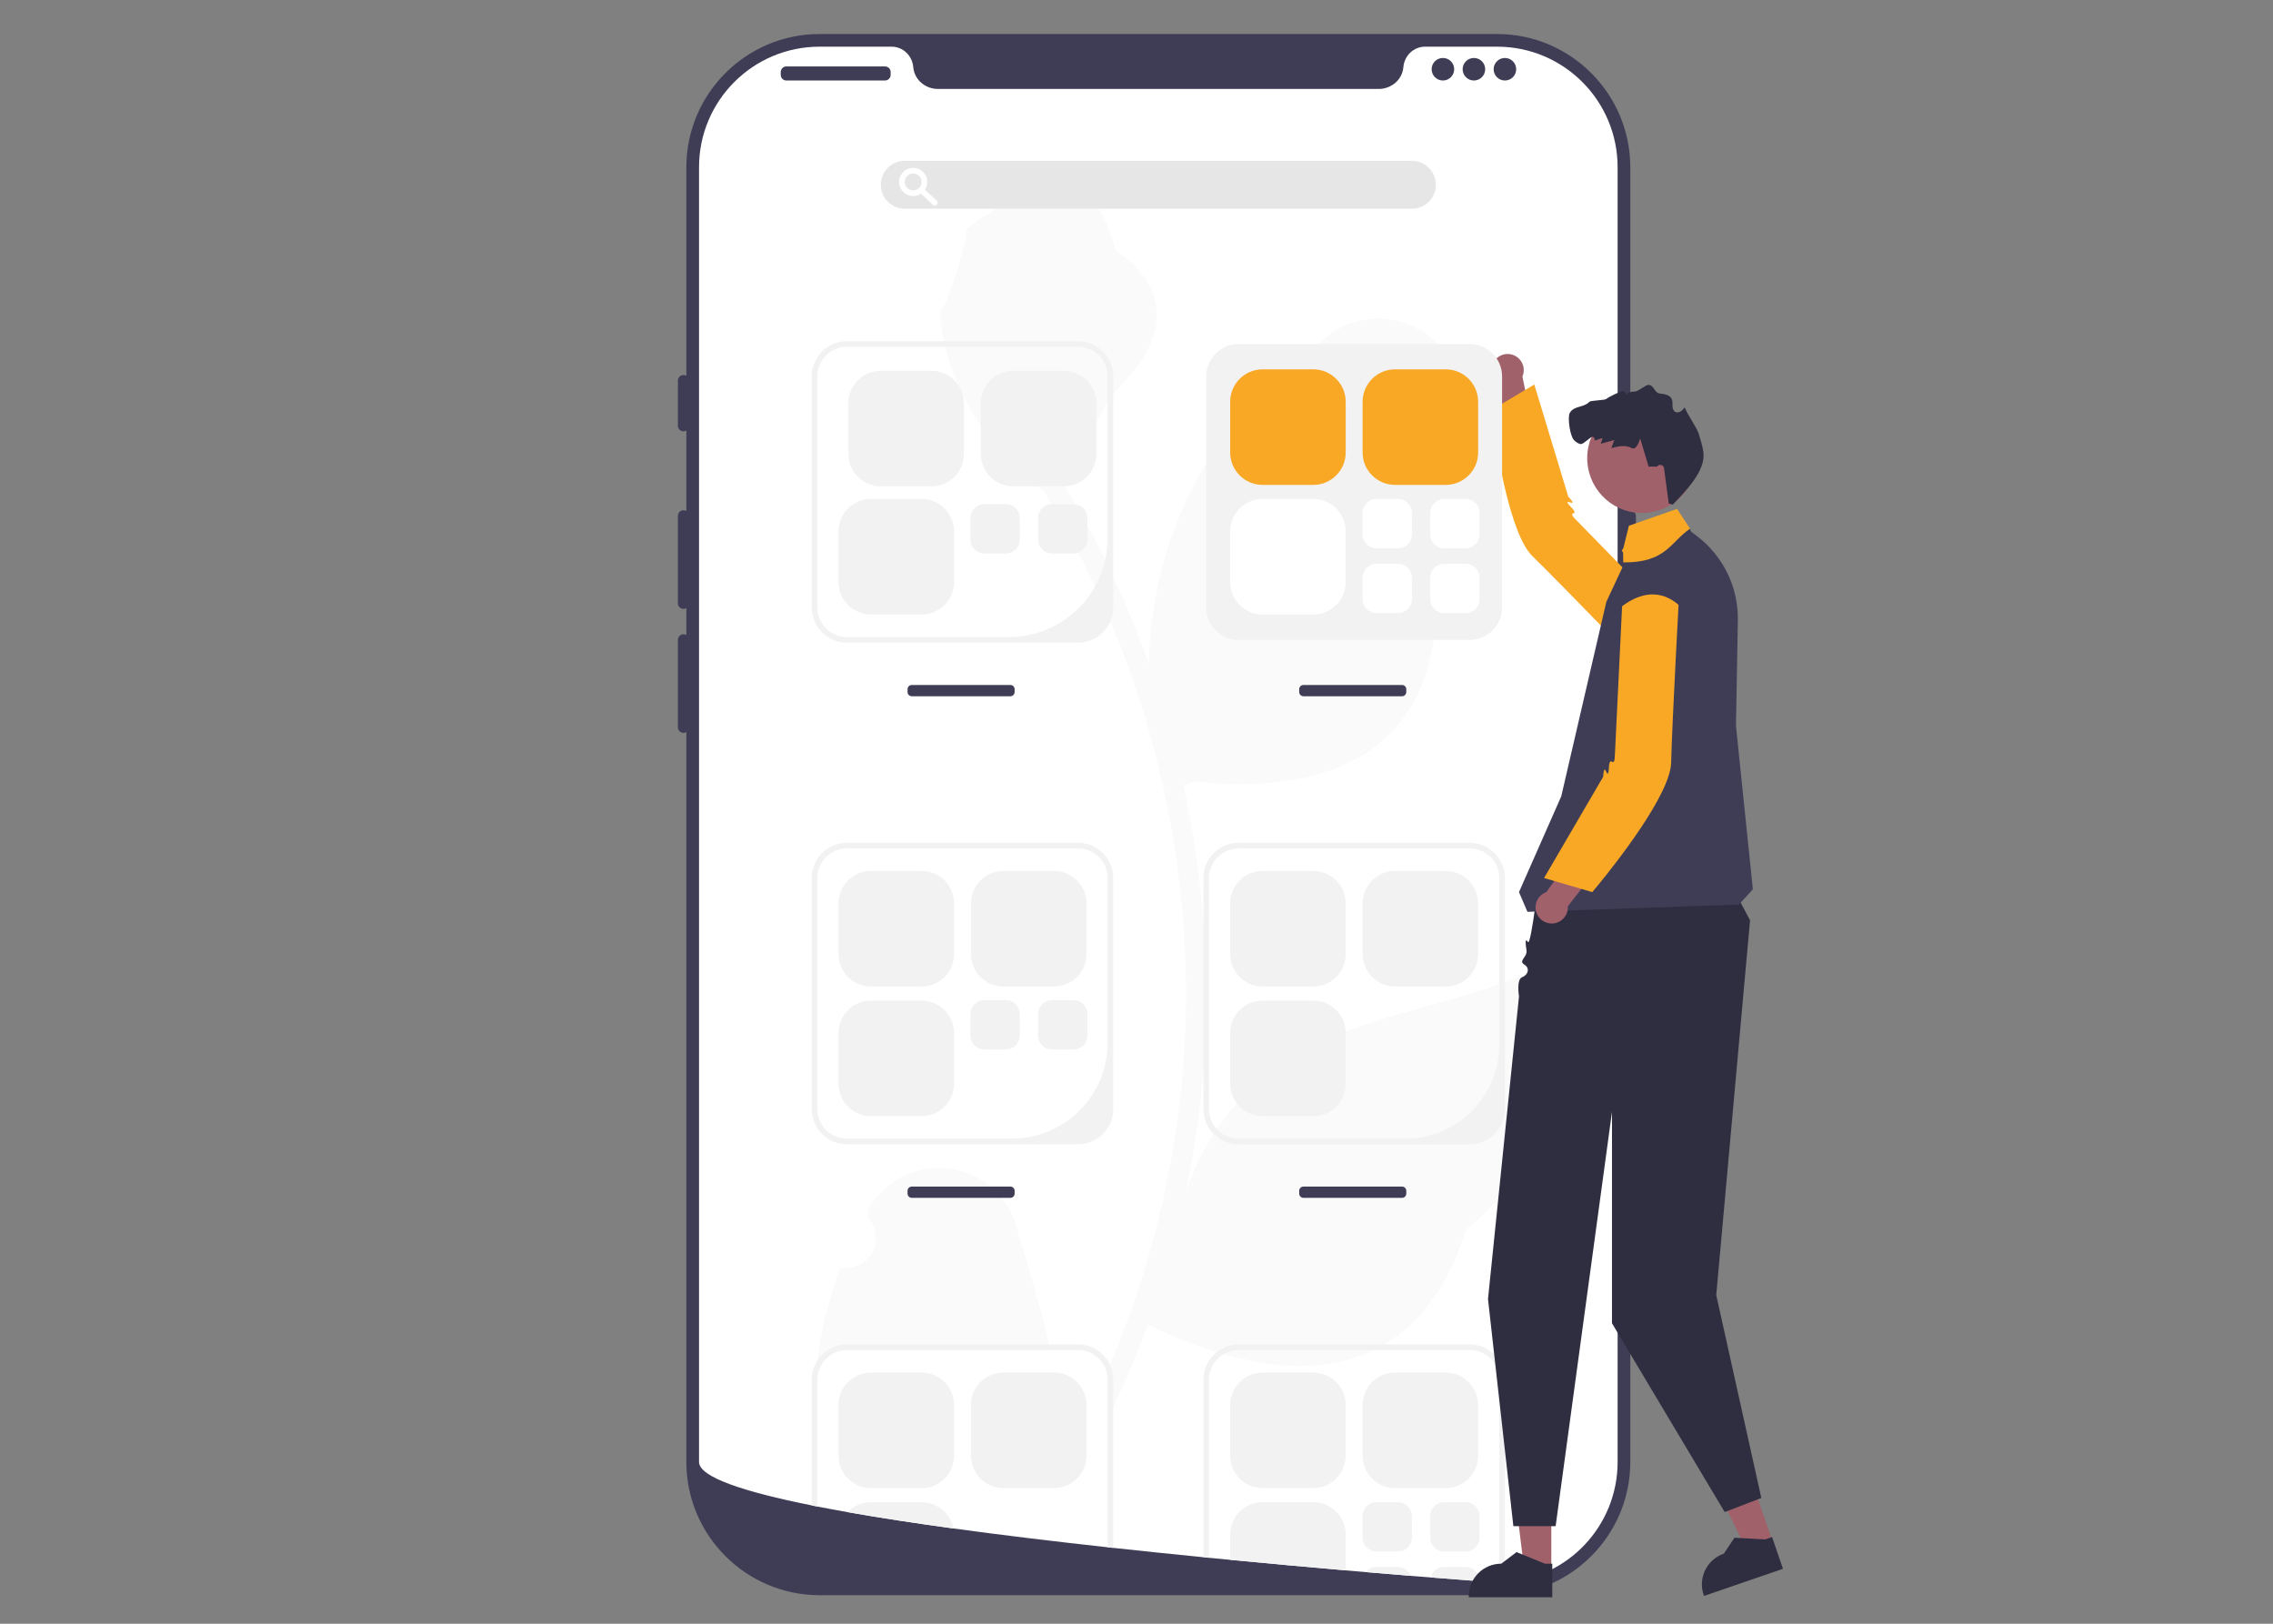 <svg xmlns="http://www.w3.org/2000/svg" xmlns:xlink="http://www.w3.org/1999/xlink" id="Layer_2" x="0px" y="0px" width="350px" height="250px" viewBox="0 0 350 250" xml:space="preserve"><rect x="0" y="0" width="350" height="250" fill="#808080" stroke="none"/><path fill="#3F3D56" d="M230.522,245.605H126.198c-11.311,0-20.513-9.201-20.513-20.512V25.749c0-11.31,9.202-20.512,20.513-20.512 h104.325c11.311,0,20.513,9.202,20.513,20.512v199.345C251.035,236.404,241.833,245.605,230.522,245.605L230.522,245.605z"></path><path fill="#3F3D56" d="M251.035,78.562c-0.479,0-0.868,0.39-0.868,0.868v27.769c0,0.478,0.39,0.868,0.868,0.868 s0.867-0.39,0.867-0.868V79.43C251.902,78.952,251.514,78.562,251.035,78.562z"></path><path fill="#FFFFFF" d="M249.082,25.749V225.09c0,9.846-7.661,17.897-17.35,18.523h-0.005c-0.143,0.008-0.286,0.016-0.434,0.021 c-0.257,0.014-0.513,0.018-0.772,0.018c0,0-0.955-0.069-2.698-0.2c-1.763-0.129-4.327-0.325-7.523-0.581 c-0.959-0.074-1.971-0.156-3.038-0.242c-2.126-0.174-4.46-0.365-6.964-0.582c-0.998-0.082-2.03-0.173-3.084-0.265 c-5.39-0.465-11.425-1.007-17.79-1.623c-1.075-0.1-2.16-0.203-3.253-0.312c-0.287-0.03-0.577-0.057-0.868-0.088 c-4.539-0.446-9.203-0.928-13.885-1.44c-0.29-0.029-0.582-0.06-0.867-0.09c-8.066-0.89-16.162-1.857-23.738-2.898 c-5.827-0.799-11.346-1.641-16.301-2.513c-1.614-0.286-3.167-0.573-4.651-0.863c-0.292-0.056-0.582-0.113-0.868-0.173 c-10.487-2.102-17.355-4.365-17.355-6.691V25.749c0-10.252,8.309-18.562,18.561-18.562h11.081c1.771,0,3.193,1.38,3.345,3.146 c0.014,0.117,0.026,0.234,0.048,0.351c0.322,1.775,1.948,3.011,3.753,3.011h67.867c1.805,0,3.432-1.236,3.753-3.011 c0.022-0.117,0.035-0.234,0.047-0.351c0.153-1.766,1.576-3.146,3.347-3.146h11.081C240.773,7.187,249.082,15.496,249.082,25.749z"></path><path fill="#FAFAFA" d="M161.517,206.99c0.065,0.291,0.121,0.577,0.178,0.868h-31.278c-2.021,0-3.74,1.323-4.334,3.149 c-0.117-0.19-0.239-0.382-0.355-0.573v-0.003c0.034-0.304,0.069-0.608,0.108-0.912c0.62-4.907,1.835-9.728,3.619-14.344 c2.521,0.434,4.92-1.259,5.358-3.779c0.23-1.345-0.143-2.729-1.024-3.774l-0.156-1.288l0.16-0.287 c3.45-5.948,11.069-7.97,17.012-4.521c2.825,1.636,4.895,4.321,5.758,7.471C158.202,194.946,160.242,200.951,161.517,206.99z"></path><path fill="#FAFAFA" d="M245.733,157.983l-0.079,0.282c-1.696,0.456-3.361,1.015-4.984,1.676c-0.929,0.381-1.845,0.793-2.747,1.24 c-3.106,1.553-4.364,5.328-2.807,8.434c0.785,1.576,2.199,2.747,3.896,3.233l0.121,0.035l0.261,0.073 c-3.585,6.227-8.21,11.793-13.677,16.452c-7.875,24.736-28.323,24.605-48.946,14.522l-0.012-0.005 c-1.588,4.339-3.372,8.596-5.342,12.77c-0.287,0.603-0.572,1.202-0.867,1.801v-6.083c0-0.391-0.048-0.772-0.144-1.133 c0.173-0.386,0.338-0.772,0.503-1.163c5.299-12.46,8.873-25.629,10.592-39.136c0.664-5.271,1.032-10.573,1.105-15.884 c0.057-4.353-0.082-8.699-0.407-13.038c-1.806-23.551-9.168-46.339-21.49-66.492c-6.591-4.751-11.567-11.411-14.257-19.078 c-0.981-2.755-1.553-5.641-1.705-8.565c0.786,0.208,4.53-11.676,4.018-12.496c1.328-1.549,3.423-2.139,4.846-3.631 c7.073-7.437,15.221-4.955,18.167,6.725c8.694,5.853,7.81,13.637,1.171,20.396c-4.222,4.3-5.532,10.669-9.35,15.359 c0.273,0.46,0.564,0.912,0.837,1.372c5.016,8.443,9.189,17.355,12.465,26.614c0.164-9.889,2.672-19.598,7.32-28.328 c4.615-8.101,12.161-14.461,18.938-21.117c5.017-4.998,13.139-4.985,18.137,0.031c2.399,2.408,3.744,5.67,3.744,9.068l-0.009,0.33 c-0.928,0.382-1.844,0.794-2.746,1.241c-3.106,1.553-4.36,5.333-2.808,8.435c0.786,1.575,2.2,2.751,3.896,3.232l0.121,0.035 c-0.702,3.093-1.635,6.126-2.798,9.077c3.853,29.95-13.672,38.48-36.854,36.047c-0.548,0.199-1.076,0.399-1.618,0.582 c2.828,12.995,3.952,26.305,3.345,39.587c-0.382,7.835-1.397,15.628-3.032,23.299l0.073-0.269 c2.759-8.414,8.335-15.615,15.789-20.393c11.06-6.973,25.599-8.223,37.244-13.48c3.596-1.719,7.901-0.195,9.619,3.401 C246.002,154.582,246.167,156.331,245.733,157.983z"></path><path fill="#3F3D56" d="M105.251,57.735c-0.479,0-0.868,0.39-0.868,0.868v6.942c0,0.479,0.389,0.867,0.868,0.867 s0.868-0.389,0.868-0.867v-6.942C106.119,58.125,105.73,57.735,105.251,57.735L105.251,57.735z"></path><path fill="#3F3D56" d="M105.251,78.562c-0.479,0-0.868,0.39-0.868,0.868v13.45c0,0.479,0.389,0.868,0.868,0.868 s0.868-0.39,0.868-0.868V79.43C106.119,78.952,105.73,78.562,105.251,78.562z"></path><path fill="#3F3D56" d="M105.251,97.652c-0.479,0-0.868,0.39-0.868,0.868v13.45c0,0.479,0.389,0.868,0.868,0.868 s0.868-0.389,0.868-0.868v-13.45C106.119,98.042,105.73,97.652,105.251,97.652z"></path><path fill="#3F3D56" d="M121.088,10.226h15.186c0.479,0,0.868,0.389,0.868,0.868v0.434c0,0.479-0.389,0.868-0.868,0.868h-15.186 c-0.479,0-0.868-0.389-0.868-0.868v-0.434C120.22,10.615,120.609,10.226,121.088,10.226z"></path><circle fill="#3F3D56" cx="222.182" cy="10.66" r="1.736"></circle><circle fill="#3F3D56" cx="226.955" cy="10.66" r="1.736"></circle><circle fill="#3F3D56" cx="231.728" cy="10.66" r="1.736"></circle><path fill="#E6E6E6" d="M217.409,32.137h-78.099c-2.033,0-3.688-1.655-3.688-3.688c0-2.033,1.654-3.688,3.688-3.688h78.099 c2.033,0,3.688,1.654,3.688,3.688C221.098,30.482,219.442,32.137,217.409,32.137z"></path><path fill="#FFFFFF" d="M140.613,30.185c-1.196,0-2.169-0.973-2.169-2.169s0.973-2.169,2.169-2.169c1.196,0,2.169,0.973,2.169,2.169 S141.809,30.185,140.613,30.185z M140.613,26.713c-0.718,0-1.302,0.584-1.302,1.302s0.584,1.301,1.302,1.301 s1.302-0.583,1.302-1.301S141.331,26.713,140.613,26.713z"></path><path fill="#FFFFFF" d="M143.951,31.659c-0.106,0-0.213-0.039-0.297-0.117l-2.036-1.909c-0.176-0.164-0.185-0.438-0.02-0.613 c0.163-0.175,0.438-0.184,0.613-0.02l2.036,1.909c0.175,0.164,0.184,0.438,0.02,0.613C144.182,31.613,144.066,31.659,143.951,31.659 z"></path><path fill="#3F3D56" d="M140.396,105.463c-0.359,0-0.651,0.292-0.651,0.65v0.434c0,0.359,0.292,0.651,0.651,0.651h15.186 c0.359,0,0.651-0.292,0.651-0.651v-0.434c0-0.358-0.292-0.65-0.651-0.65H140.396z"></path><path fill="#F2F2F2" d="M165.995,98.955h-35.578c-2.99,0-5.423-2.433-5.423-5.424V57.953c0-2.991,2.433-5.424,5.423-5.424h35.578 c2.99,0,5.423,2.433,5.423,5.424v35.578C171.418,96.521,168.985,98.955,165.995,98.955z M130.417,53.397 c-2.516,0-4.555,2.04-4.555,4.556v35.578c0,2.517,2.039,4.556,4.555,4.556h24.921c8.401,0,15.213-6.811,15.213-15.212V57.953 c0-2.516-2.04-4.556-4.556-4.556H130.417z"></path><g>	<path fill="#F2F2F2" d="M135.623,57.085c-2.751,0-4.989,2.239-4.989,4.99v7.81c0,2.751,2.238,4.99,4.989,4.99h7.81  c2.752,0,4.99-2.239,4.99-4.99v-7.81c0-2.751-2.238-4.99-4.99-4.99H135.623L135.623,57.085z"></path>	<path fill="#F2F2F2" d="M156.016,57.085c-2.751,0-4.99,2.239-4.99,4.99v7.81c0,2.751,2.239,4.99,4.99,4.99h7.81  c2.752,0,4.99-2.239,4.99-4.99v-7.81c0-2.751-2.238-4.99-4.99-4.99H156.016L156.016,57.085z"></path>	<path fill="#F2F2F2" d="M134.105,76.827c-2.752,0-4.99,2.238-4.99,4.989v7.81c0,2.751,2.238,4.989,4.99,4.989h7.81  c2.751,0,4.989-2.238,4.989-4.989v-7.81c0-2.751-2.238-4.989-4.989-4.989H134.105z"></path></g><path fill="#3F3D56" d="M200.705,105.463c-0.359,0-0.65,0.292-0.65,0.65v0.434c0,0.359,0.291,0.651,0.65,0.651h15.186 c0.359,0,0.651-0.292,0.651-0.651v-0.434c0-0.358-0.292-0.65-0.651-0.65H200.705z"></path><path fill="#3F3D56" d="M140.396,182.693c-0.359,0-0.651,0.291-0.651,0.65v0.434c0,0.359,0.292,0.651,0.651,0.651h15.186 c0.359,0,0.651-0.292,0.651-0.651v-0.434c0-0.359-0.292-0.65-0.651-0.65H140.396z"></path><path fill="#F2F2F2" d="M165.995,176.185h-35.578c-2.99,0-5.423-2.433-5.423-5.423v-35.578c0-2.99,2.433-5.424,5.423-5.424h35.578 c2.99,0,5.423,2.434,5.423,5.424v35.578C171.418,173.752,168.985,176.185,165.995,176.185z M130.417,130.628 c-2.516,0-4.555,2.039-4.555,4.556v35.578c0,2.516,2.039,4.556,4.555,4.556h25.355c8.162,0,14.779-6.617,14.779-14.778v-25.355 c0-2.517-2.04-4.556-4.556-4.556H130.417L130.417,130.628z"></path><path fill="#F2F2F2" d="M134.105,134.099c-2.752,0-4.99,2.238-4.99,4.989v7.81c0,2.752,2.238,4.99,4.99,4.99h7.81 c2.751,0,4.989-2.238,4.989-4.99v-7.81c0-2.751-2.238-4.989-4.989-4.989H134.105z"></path><path fill="#F2F2F2" d="M154.497,134.099c-2.751,0-4.989,2.238-4.989,4.989v7.81c0,2.752,2.238,4.99,4.989,4.99h7.811 c2.751,0,4.989-2.238,4.989-4.99v-7.81c0-2.751-2.238-4.989-4.989-4.989H154.497z"></path><path fill="#F2F2F2" d="M134.105,154.058c-2.752,0-4.99,2.238-4.99,4.989v7.81c0,2.752,2.238,4.99,4.99,4.99h7.81 c2.751,0,4.989-2.238,4.989-4.99v-7.81c0-2.751-2.238-4.989-4.989-4.989H134.105z"></path><path fill="#3F3D56" d="M200.705,182.693c-0.359,0-0.65,0.291-0.65,0.65v0.434c0,0.359,0.291,0.651,0.65,0.651h15.186 c0.359,0,0.651-0.292,0.651-0.651v-0.434c0-0.359-0.292-0.65-0.651-0.65H200.705z"></path><path fill="#F2F2F2" d="M226.304,176.185h-35.578c-2.991,0-5.423-2.433-5.423-5.423v-35.578c0-2.99,2.432-5.424,5.423-5.424h35.578 c2.99,0,5.424,2.434,5.424,5.424v35.578C231.728,173.752,229.294,176.185,226.304,176.185z M190.726,130.628 c-2.516,0-4.556,2.039-4.556,4.556v35.578c0,2.516,2.04,4.556,4.556,4.556h25.642c8.004,0,14.492-6.488,14.492-14.493v-25.641 c0-2.517-2.039-4.556-4.556-4.556H190.726z"></path><path fill="#F2F2F2" d="M194.414,134.099c-2.752,0-4.99,2.238-4.99,4.989v7.81c0,2.752,2.238,4.99,4.99,4.99h7.81 c2.751,0,4.989-2.238,4.989-4.99v-7.81c0-2.751-2.238-4.989-4.989-4.989H194.414z"></path><path fill="#F2F2F2" d="M214.807,134.099c-2.752,0-4.99,2.238-4.99,4.989v7.81c0,2.752,2.238,4.99,4.99,4.99h7.809 c2.752,0,4.99-2.238,4.99-4.99v-7.81c0-2.751-2.238-4.989-4.99-4.989H214.807z"></path><path fill="#F2F2F2" d="M194.414,154.058c-2.752,0-4.99,2.238-4.99,4.989v7.81c0,2.752,2.238,4.99,4.99,4.99h7.81 c2.751,0,4.989-2.238,4.989-4.99v-7.81c0-2.751-2.238-4.989-4.989-4.989H194.414z"></path><path fill="#F2F2F2" d="M171.418,212.412v25.906c-0.29-0.029-0.582-0.06-0.867-0.09v-25.816c0-0.391-0.048-0.772-0.143-1.132 c-0.504-1.966-2.291-3.424-4.413-3.424h-35.578c-2.022,0-3.741,1.323-4.335,3.15c-0.143,0.442-0.221,0.915-0.221,1.405v19.542 c-0.292-0.056-0.582-0.113-0.868-0.173v-19.369c0-1.063,0.308-2.057,0.842-2.894c0.963-1.519,2.655-2.53,4.582-2.53h35.578 c2.17,0,4.044,1.28,4.916,3.128C171.236,210.812,171.418,211.592,171.418,212.412L171.418,212.412z"></path><path fill="#F2F2F2" d="M141.915,211.329h-7.81c-2.751,0-4.99,2.239-4.99,4.99v7.81c0,2.75,2.239,4.989,4.99,4.989h7.81 c2.75,0,4.989-2.239,4.989-4.989v-7.81C146.904,213.568,144.665,211.329,141.915,211.329L141.915,211.329z"></path><path fill="#F2F2F2" d="M162.307,211.329h-7.811c-2.75,0-4.989,2.239-4.989,4.99v7.81c0,2.75,2.239,4.989,4.989,4.989h7.811 c2.75,0,4.989-2.239,4.989-4.989v-7.81C167.296,213.568,165.058,211.329,162.307,211.329L162.307,211.329z"></path><path fill="#F2F2F2" d="M141.915,231.286h-7.81c-1.41,0-2.687,0.59-3.593,1.531c4.955,0.872,10.474,1.714,16.301,2.513 C146.371,233.03,144.344,231.286,141.915,231.286z"></path><path fill="#F2F2F2" d="M231.728,212.412v31.222h-0.867v-31.222c0-2.513-2.044-4.556-4.556-4.556h-35.579 c-2.512,0-4.555,2.043-4.555,4.556v27.435c-0.287-0.03-0.577-0.057-0.868-0.088v-27.347c0-2.989,2.434-5.424,5.423-5.424h35.579 C229.293,206.988,231.728,209.423,231.728,212.412L231.728,212.412z"></path><path fill="#F2F2F2" d="M202.224,211.329h-7.81c-2.751,0-4.99,2.239-4.99,4.99v7.81c0,2.75,2.239,4.989,4.99,4.989h7.81 c2.751,0,4.989-2.239,4.989-4.989v-7.81C207.213,213.568,204.975,211.329,202.224,211.329L202.224,211.329z"></path><path fill="#F2F2F2" d="M222.615,211.329h-7.809c-2.752,0-4.99,2.239-4.99,4.99v7.81c0,2.75,2.238,4.989,4.99,4.989h7.809 c2.752,0,4.99-2.239,4.99-4.989v-7.81C227.605,213.568,225.367,211.329,222.615,211.329L222.615,211.329z"></path><path fill="#F2F2F2" d="M202.224,231.286h-7.81c-2.751,0-4.99,2.239-4.99,4.989v3.883c6.365,0.616,12.4,1.158,17.79,1.623v-5.506 C207.214,233.525,204.975,231.286,202.224,231.286z"></path><path fill="#F2F2F2" d="M151.56,153.983c-1.174,0-2.13,0.955-2.13,2.129v3.333c0,1.176,0.956,2.13,2.13,2.13h3.333 c1.174,0,2.129-0.954,2.129-2.13v-3.333c0-1.174-0.955-2.129-2.129-2.129H151.56z"></path><path fill="#F2F2F2" d="M161.973,153.983c-1.175,0-2.13,0.955-2.13,2.129v3.333c0,1.176,0.955,2.13,2.13,2.13h3.333 c1.175,0,2.13-0.954,2.13-2.13v-3.333c0-1.174-0.955-2.129-2.13-2.129H161.973z"></path><path fill="#F2F2F2" d="M151.56,77.62c-1.174,0-2.13,0.956-2.13,2.129v3.333c0,1.174,0.956,2.13,2.13,2.13h3.333 c1.174,0,2.129-0.956,2.129-2.13V79.75c0-1.174-0.955-2.129-2.129-2.129H151.56z"></path><path fill="#F2F2F2" d="M161.973,77.62c-1.175,0-2.13,0.956-2.13,2.129v3.333c0,1.174,0.955,2.13,2.13,2.13h3.333 c1.175,0,2.13-0.956,2.13-2.13V79.75c0-1.174-0.955-2.129-2.13-2.129H161.973z"></path><path fill="#F2F2F2" d="M215.279,231.288h-3.332c-1.176,0-2.131,0.954-2.131,2.13v3.332c0,1.176,0.955,2.131,2.131,2.131h3.332 c1.176,0,2.13-0.955,2.13-2.131v-3.332C217.409,232.242,216.455,231.288,215.279,231.288z"></path><path fill="#F2F2F2" d="M225.692,231.288h-3.332c-1.177,0-2.131,0.954-2.131,2.13v3.332c0,1.176,0.954,2.131,2.131,2.131h3.332 c1.176,0,2.13-0.955,2.13-2.131v-3.332C227.822,232.242,226.868,231.288,225.692,231.288z"></path><path fill="#F2F2F2" d="M215.279,241.266h-3.332c-0.664,0-1.259,0.303-1.649,0.78c2.504,0.217,4.838,0.408,6.964,0.582 C216.958,241.829,216.186,241.266,215.279,241.266z"></path><path fill="#F2F2F2" d="M225.692,241.266h-3.332c-0.994,0-1.832,0.681-2.061,1.604c3.196,0.256,5.761,0.452,7.523,0.581v-0.056 C227.823,242.219,226.868,241.266,225.692,241.266z"></path><g>	<g>		<path fill="#A0616A" d="M234.427,57.972l1.46,7.285l-4.044,1.415l-1.271-7.756c-0.186-0.152-0.354-0.333-0.494-0.543   c-0.764-1.141-0.458-2.686,0.683-3.45c1.141-0.765,2.686-0.459,3.45,0.682C234.698,56.332,234.748,57.223,234.427,57.972   L234.427,57.972z"></path>		<path fill="#F9A826" d="M255.577,105.665l5.92-6.377l-18.979-19.414c0,0-0.776-0.729-0.253-0.83   c0.524-0.101-0.268-0.886-0.268-0.886s-1.236-1.174-0.244-0.808c0.991,0.366-0.266-0.875-0.266-0.875l-4.445-14.673l-0.788-2.603   l-6.639,3.962c0,0,0.06,0.503,0.177,1.363c0.592,4.334,2.673,17.719,6.186,21.119C240.188,89.719,255.577,105.665,255.577,105.665   L255.577,105.665z"></path>	</g>	<g>		<polygon fill="#A0616A" points="238.874,241.56 234.692,241.56 232.703,225.431 238.875,225.431   "></polygon>		<path fill="#2F2E41" d="M239.021,245.922l-12.858-0.001v-0.163c0-2.763,2.241-5.005,5.005-5.005h0.001l2.348-1.781l4.383,1.782   h1.123L239.021,245.922L239.021,245.922z"></path>	</g>	<g>		<polygon fill="#A0616A" points="272.987,237.462 269.032,238.82 261.906,224.215 267.741,222.209   "></polygon>		<path fill="#2F2E41" d="M274.545,241.538l-12.16,4.182l-0.053-0.153c-0.899-2.614,0.492-5.462,3.105-6.361l0,0l1.642-2.448   l4.724,0.26l1.062-0.365L274.545,241.538L274.545,241.538z"></path>	</g>	<path fill="#2F2E41" d="M265.184,133.629h-28.041c0,0-1.364,12.14-1.872,11.403c-0.506-0.737-0.359,0.333-0.216,1.316  s-1.284,1.59-0.354,2.154s0.597,1.611-0.32,1.956c-0.918,0.344-0.484,2.947-0.484,2.947l-4.772,46.605l3.905,34.964h6.508  l8.678-63.78v32.541l17.354,29.07l5.642-2.17l-6.942-31.239l5.206-57.705L265.184,133.629L265.184,133.629z"></path>	<path fill="#3F3D56" d="M269.909,136.919l-2.144,2.352l-32.567,1.119l-1.302-3.037l6.509-14.751l6.941-29.938l3.037-6.508v-0.716  c0-0.101-0.023-0.199-0.067-0.288l0,0c-0.188-0.373,0.025-0.822,0.431-0.916l0.071-1.117l-0.868,0.433l5.641-2.603l4.643,0.456  l0.13,0.412l0.968,0.742c4.031,3.08,6.356,7.892,6.266,12.964l-0.291,16.231L269.909,136.919L269.909,136.919z"></path>	<path fill="#A0616A" d="M250.931,78.769c0.194,0.045,0.388,0.083,0.581,0.113c0.602,0.098,1.203,0.128,1.79,0.092  c1.78-0.092,3.459-0.75,4.817-1.834c1.435-1.144,2.507-2.76,2.956-4.683c1.057-4.541-1.768-9.085-6.309-10.142  c-4.476-1.045-8.95,1.682-10.095,6.107c-0.018,0.068-0.035,0.134-0.05,0.203C243.565,73.168,246.388,77.709,250.931,78.769  L250.931,78.769z"></path>	<g>		<path fill="#A0616A" d="M238.101,137.357l4.346-6.025l3.788,2.002l-4.819,6.208c0.015,0.238-0.004,0.484-0.063,0.73   c-0.315,1.336-1.655,2.163-2.992,1.847c-1.336-0.315-2.163-1.655-1.848-2.991C236.715,138.275,237.333,137.632,238.101,137.357z"></path>		<path fill="#F9A826" d="M258.665,89.409h-8.701l-1.314,27.117c0,0-0.008,1.065-0.438,0.75c-0.43-0.316-0.467,0.799-0.467,0.799   s-0.02,1.705-0.425,0.729c-0.406-0.976-0.461,0.79-0.461,0.79l-7.729,13.241l-1.372,2.349l7.421,2.169   c0,0,0.329-0.386,0.879-1.057c2.774-3.383,11.167-14.013,11.27-18.902C257.449,111.537,258.665,89.409,258.665,89.409   L258.665,89.409z"></path>	</g>	<path fill="#3F3D56" d="M247.347,95.7c0,0,6.942-9.111,13.017-0.434l-1.302-11.281l-6.639-1.223  c-0.389-0.042-0.726,0.271-0.712,0.662L247.347,95.7z"></path>	<path fill="#F9A826" d="M249.95,86.589l-0.021-1.501l-0.199-0.321l0.221-0.347l0.034-0.078l0.834-3.393l7.419-2.603l1.996,3.059  C257.235,83.425,256.554,86.663,249.95,86.589z"></path>	<path fill="#2F2E41" d="M256.954,77.516l-0.723-5.43c-0.072-0.539-0.772-0.701-1.074-0.25h-1.303l-1.301-4.338  c0,0-0.496,1.964-1.335,1.482c-0.924-0.53-2.081-0.264-3.108,0.017l0.469-1.247l-2.089,0.571l0.279-0.884l-1.298,0.416  c0.223-0.167,0.021-0.562-0.253-0.604c-0.275-0.042-1.343,1.118-1.776,1.118c-0.358,0-0.71-0.288-0.986-0.515  c-0.732-0.603-1.098-3.629-0.749-4.259c0.645-1.166,2.109-0.778,3.037-1.735c0.207-0.213,2.393-0.224,2.603-0.434  c0.26-0.259,2.133-1.185,2.5-1.188c0.366-0.004,0.713,0.455,0.474,0.733c0.171-0.553,0.88-0.695,1.458-0.684  c0.406,0.008,1.672-1.067,2.076-1.031c0.872,0.078,0.884,1.265,1.755,1.342c0.704,0.063,1.539,0.215,1.817,0.865  c0.135,0.318,0.095,0.678,0.104,1.023c0.01,0.345,0.1,0.73,0.395,0.912c0.256,0.158,0.599,0.107,0.856-0.048  s0.45-0.396,0.636-0.632c0.282,0.912,1.866,3.125,2.147,4.036c0.284,0.922,0.57,1.848,0.717,2.803  c0.442,2.908-2.689,5.999-4.704,8.142"></path></g><path fill="#F2F2F2" d="M190.726,52.963c-2.751,0-4.989,2.239-4.989,4.99v35.578c0,2.751,2.238,4.99,4.989,4.99h35.578 c2.752,0,4.99-2.238,4.99-4.99V57.953c0-2.751-2.238-4.99-4.99-4.99H190.726z"></path><path fill="#F9A826" d="M194.414,56.868c-2.752,0-4.99,2.238-4.99,4.989v7.81c0,2.751,2.238,4.989,4.99,4.989h7.81 c2.751,0,4.989-2.238,4.989-4.989v-7.81c0-2.751-2.238-4.989-4.989-4.989H194.414L194.414,56.868z"></path><path fill="#F9A826" d="M214.807,56.868c-2.752,0-4.99,2.238-4.99,4.989v7.81c0,2.751,2.238,4.989,4.99,4.989h7.809 c2.752,0,4.99-2.238,4.99-4.989v-7.81c0-2.751-2.238-4.989-4.99-4.989H214.807L214.807,56.868z"></path><path fill="#FFFFFF" d="M194.414,76.827c-2.752,0-4.99,2.238-4.99,4.989v7.81c0,2.751,2.238,4.989,4.99,4.989h7.81 c2.751,0,4.989-2.238,4.989-4.989v-7.81c0-2.751-2.238-4.989-4.989-4.989H194.414z"></path><g>	<path fill="#FFFFFF" d="M211.946,76.827c-1.174,0-2.13,0.955-2.13,2.129v3.334c0,1.174,0.956,2.129,2.13,2.129h3.333  c1.175,0,2.13-0.955,2.13-2.129v-3.334c0-1.174-0.955-2.129-2.13-2.129H211.946z"></path>	<path fill="#FFFFFF" d="M222.359,76.827c-1.175,0-2.13,0.955-2.13,2.129v3.334c0,1.174,0.955,2.129,2.13,2.129h3.333  c1.175,0,2.13-0.955,2.13-2.129v-3.334c0-1.174-0.955-2.129-2.13-2.129H222.359z"></path>	<path fill="#FFFFFF" d="M211.946,86.806c-1.174,0-2.13,0.956-2.13,2.129v3.334c0,1.174,0.956,2.129,2.13,2.129h3.333  c1.175,0,2.13-0.956,2.13-2.129v-3.334c0-1.174-0.955-2.129-2.13-2.129H211.946z"></path>	<path fill="#FFFFFF" d="M222.359,86.806c-1.175,0-2.13,0.956-2.13,2.129v3.334c0,1.174,0.955,2.129,2.13,2.129h3.333  c1.175,0,2.13-0.956,2.13-2.129v-3.334c0-1.174-0.955-2.129-2.13-2.129H222.359z"></path></g></svg>